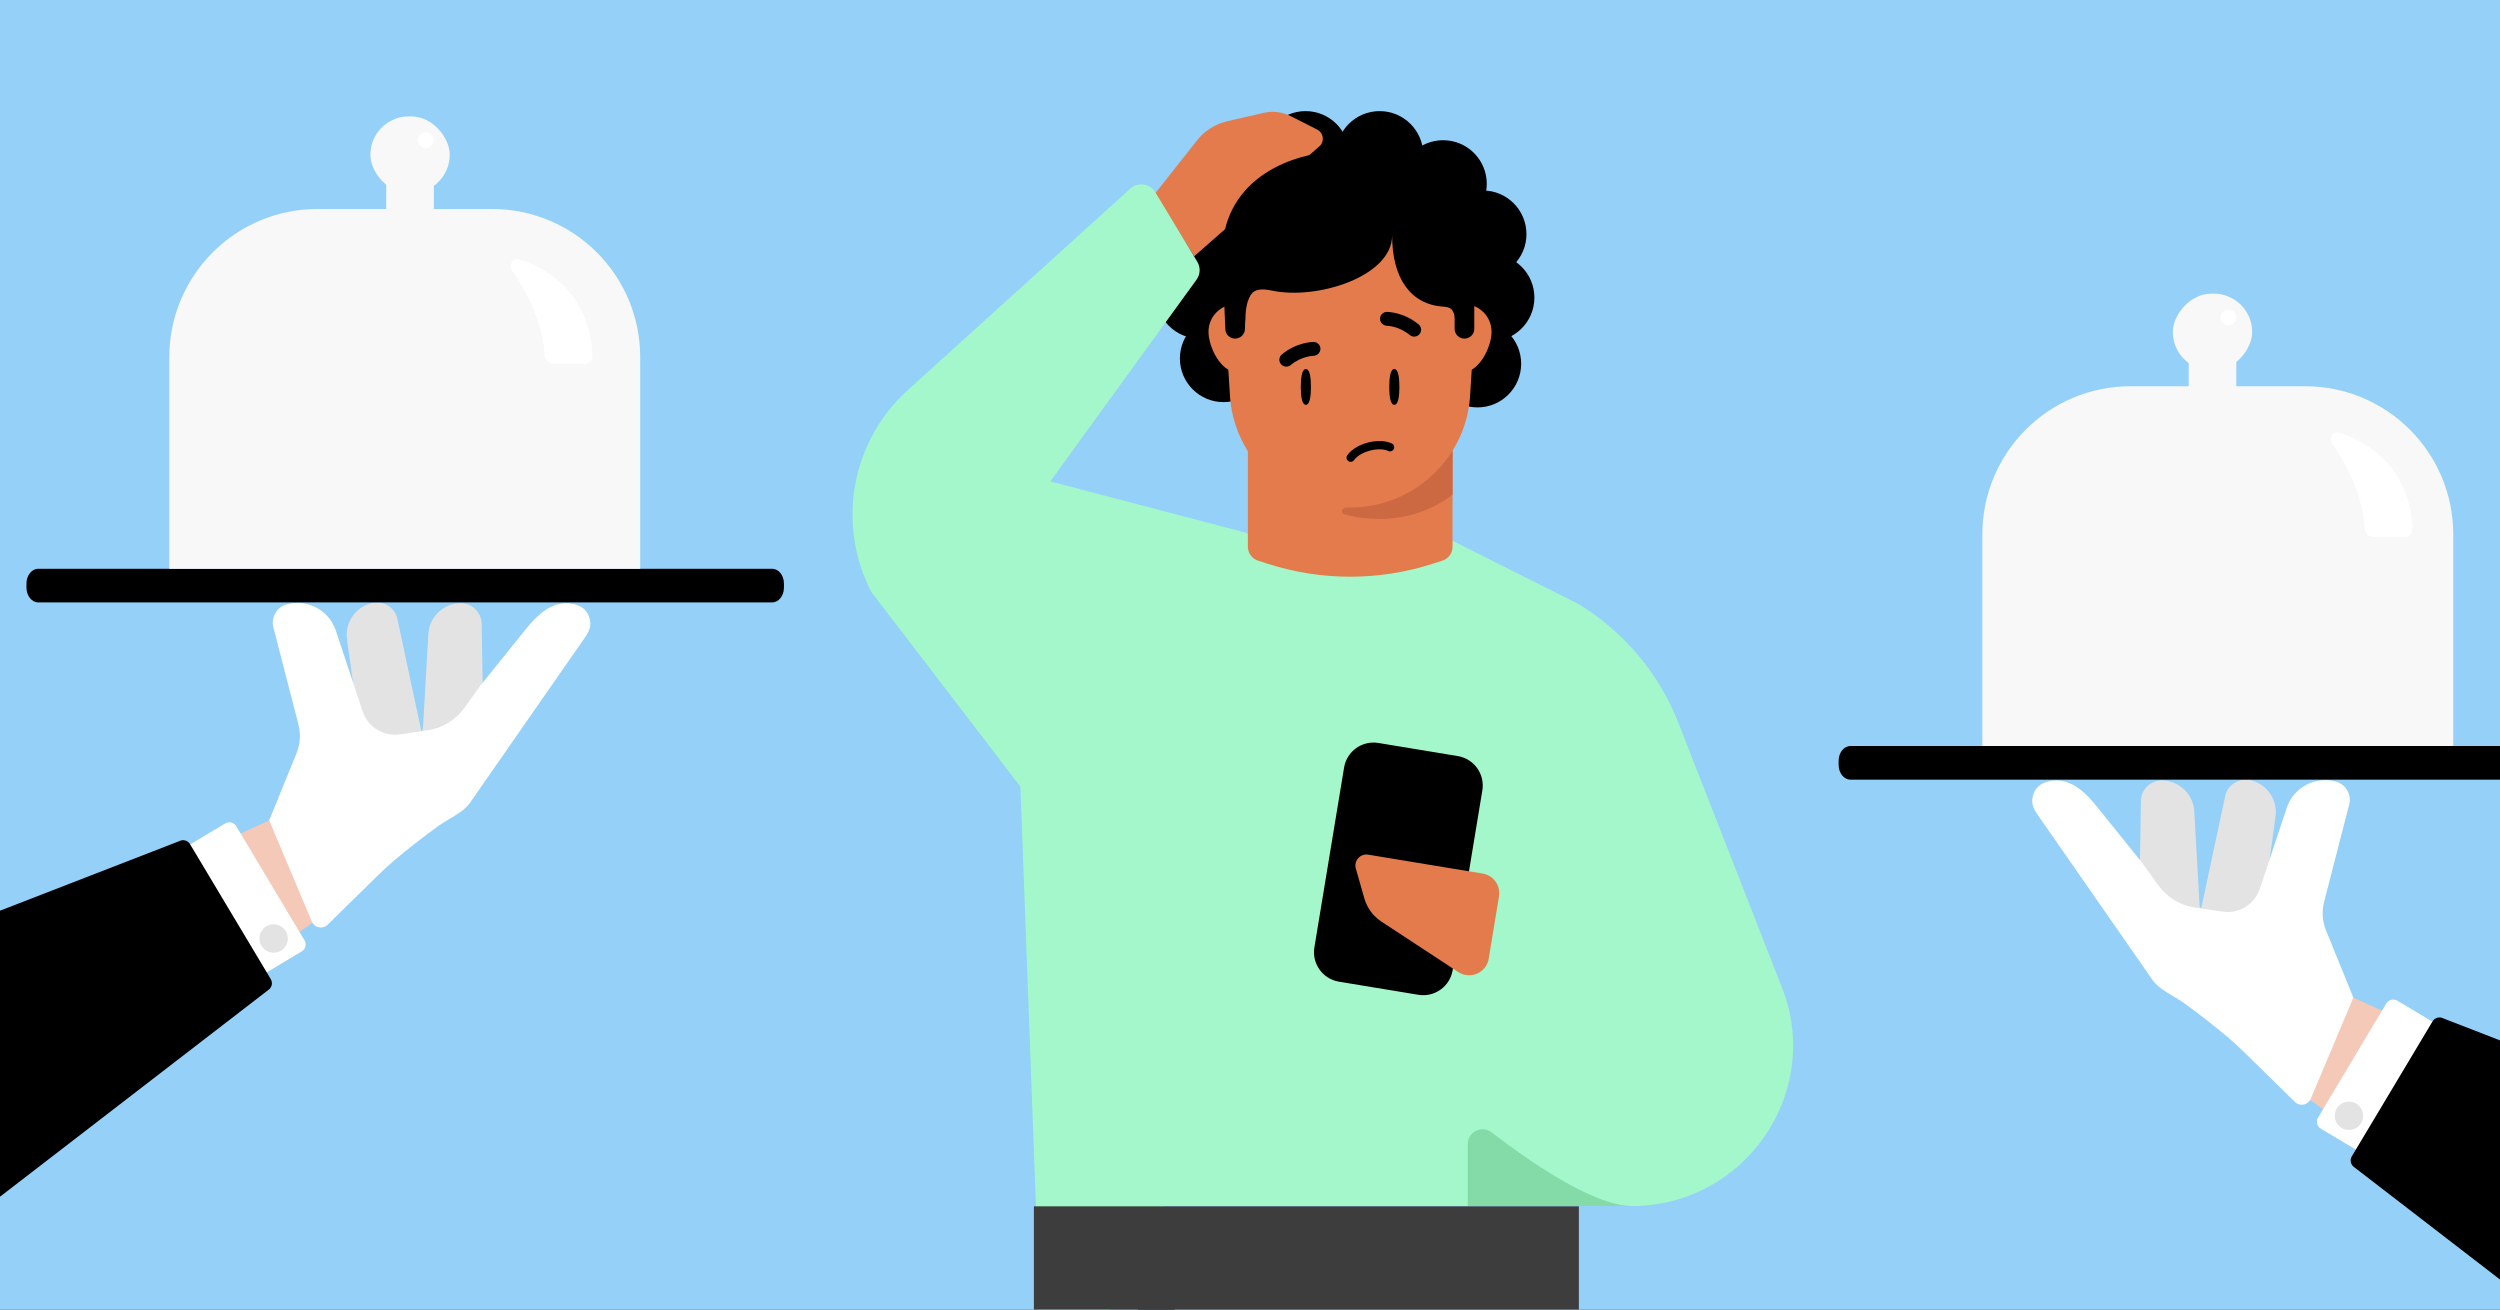 <svg fill="none" height="495" viewBox="0 0 945 495" width="945" xmlns="http://www.w3.org/2000/svg" xmlns:xlink="http://www.w3.org/1999/xlink"><rect x="0" y="0" width="945" height="495" fill="#333333" stroke="none"/><clipPath id="clip0_5147_406"><path d="M0 0H945V495H0Z"/></clipPath><g clip-path="url(#clip0_5147_406)"><path d="M0 0H945V495H0Z" fill="#94d0f8"/><path d="M616.898 455.871H440.332L417.046 499.359C411.969 502.262 406.42 503.66 400.933 503.66 390.46 503.66 383.193 539.772 376.961 530.5L373.983 566C357.293 541.209 382.428 530.362 393.312 502.5L384.812 273.332C392.153 254.545 402.803 238.691 420.055 228.248L457.052 205.828C461.415 203.183 466.43 201.785 471.538 201.785H545.061C550.168 201.785 535.949 197.355 540.312 200L596.544 228.248C613.797 238.691 627.142 254.545 634.484 273.332L673.533 373.152C673.64 373.425 673.746 373.699 673.852 373.973 688.885 413.554 659.215 455.871 616.882 455.871H616.898Z" fill="#a3f7ca"/><circle cx="462.5" cy="135.5" fill="#000000" r="16.5"/><path d="M446.624 487.778 428.703 536.372C427.229 540.37 421.315 539.306 421.315 535.05V498.752" fill="#000000"/><path d="M616.897 455.871C602.077 455.871 577.117 438.284 563.817 428.024 560.154 425.197 554.819 427.827 554.819 432.463V455.871H616.897Z" fill="#84dba8"/><g fill="#000000"><circle cx="560.5" cy="88.5" r="16.5"/><circle cx="563.5" cy="112.5" r="16.5"/><circle cx="558.5" cy="137.5" r="16.5"/><circle cx="458.5" cy="84.5" r="16.5"/><circle cx="475.5" cy="69.5" r="16.5"/><path d="M470 111.5C470 120.613 462.613 128 453.5 128 444.387 128 437 120.613 437 111.5 437 102.387 444.387 95 453.5 95 462.613 95 470 102.387 470 111.5Z"/><circle cx="521.5" cy="58.5" r="16.5"/><circle cx="493.5" cy="58.5" r="16.5"/><circle cx="545.5" cy="69.5" r="16.5"/><path d="M551.039 285.794 521.03 280.838C514.885 279.823 509.08 283.983 508.065 290.128L496.838 358.109C495.823 364.255 499.982 370.061 506.128 371.076L536.136 376.031C542.282 377.046 548.087 372.887 549.102 366.741L560.329 298.76C561.344 292.614 557.185 286.809 551.039 285.794Z"/></g><path d="M560.436 330.206 517.2 323.065C514.185 322.567 511.673 325.372 512.512 328.314L515.7 339.517C516.732 343.154 519.045 346.31 522.214 348.389L551.222 367.43C552.098 368.006 553.083 368.384 554.118 368.555 558.197 369.229 562.059 366.462 562.733 362.383L566.624 338.822C567.297 334.743 564.53 330.882 560.451 330.208" fill="#e47b4c"/><path d="M451.939 53.755C454.818 49.779 459.061 46.967 463.917 45.833L477.617 42.67C481.082 41.858 484.768 42.312 487.989 43.946L497.843 48.953C500.425 50.272 500.805 53.751 498.525 55.478L451.352 96.911 436.502 73.313 451.939 53.755Z" fill="#e47b4c"/><path d="M549.062 206.667C549.062 209.07 547.519 211.187 545.227 211.923L541.346 213.169C521.195 219.609 499.519 219.609 479.386 213.169L475.533 211.923C473.24 211.187 471.697 209.07 471.697 206.694V121.909H549.066L549.062 206.667Z" fill="#e47b4c"/><path d="M477.847 125.398C477.847 119.604 473.137 114.94 467.334 114.94 461.531 114.94 456.812 119.604 456.812 125.398 456.812 131.192 461.522 140.601 467.334 140.601 473.146 140.601 477.847 131.156 477.847 125.398Z" fill="#e47b4c"/><path d="M563.812 125.398C563.812 119.604 559.101 114.94 553.29 114.94 547.478 114.94 542.767 119.604 542.767 125.398 542.767 131.192 547.478 140.601 553.29 140.601 559.101 140.601 563.812 131.156 563.812 125.398Z" fill="#e47b4c"/><path d="M510.304 173.913C485.884 173.913 465.833 154.755 464.858 130.529L463.315 105.999C462.241 79.459 483.601 57.359 510.313 57.359 537.025 57.359 558.376 79.459 557.311 105.999L555.768 130.529C554.793 154.755 534.732 173.913 510.313 173.913H510.304Z" fill="#000000"/><path d="M510.304 191.851C485.884 191.851 465.833 172.693 464.858 148.467L463.315 123.937C462.241 97.397 483.601 75.297 510.313 75.297 537.025 75.297 558.376 97.397 557.311 123.937L555.768 148.467C554.793 172.693 534.732 191.851 510.313 191.851H510.304Z" fill="#e47b4c"/><path d="M508.403 194.484C506.481 193.953 507.187 191.788 509.181 191.836 509.554 191.845 509.928 191.85 510.303 191.85H510.312C526.653 191.85 541.042 183.271 549.066 170.337V186.993C541.423 192.787 531.884 196.177 521.56 196.177 517.456 196.177 512.774 195.693 508.403 194.484Z" fill="#cc6942"/><path d="M397.068 181.975 471.5 201.5 403.812 321 329.317 223.713C316.12 198.05 321.759 166.801 343.122 147.467L427.279 71.272C430.144 68.661 434.715 69.347 436.71 72.664L452.576 98.94C453.857 101.049 453.743 103.714 452.299 105.705L397.025 181.957 397.068 181.975Z" fill="#a3f7ca"/><path d="M495.537 146.258C495.537 149.993 495.06 153.018 493.618 153.018 492.176 153.018 491.699 149.993 491.699 146.258 491.699 142.523 492.176 139.498 493.618 139.498 495.06 139.498 495.537 142.523 495.537 146.258Z" fill="#000000"/><path d="M528.973 146.258C528.973 149.993 528.497 153.018 527.054 153.018 525.612 153.018 525.135 149.993 525.135 146.258 525.135 142.523 525.612 139.498 527.054 139.498 528.497 139.498 528.973 142.523 528.973 146.258Z" fill="#000000"/><path d="M498.092 133.93C498.733 133.437 499.139 132.674 499.13 131.822 499.112 130.405 497.948 129.239 496.504 129.248 496.223 129.25 490.133 129.329 484.538 133.984 483.419 134.908 483.274 136.531 484.204 137.661 485.133 138.764 486.785 138.908 487.904 137.984 491.992 134.567 496.483 134.496 496.54 134.495 497.117 134.486 497.65 134.244 498.092 133.93Z" fill="#000000"/><path d="M522.683 122.576C522.042 122.082 521.636 121.32 521.645 120.468 521.663 119.051 522.827 117.885 524.271 117.894 524.552 117.895 530.642 117.974 536.237 122.629 537.356 123.553 537.501 125.177 536.571 126.307 535.642 127.41 533.99 127.553 532.871 126.63 528.783 123.212 524.292 123.141 524.235 123.141 523.658 123.132 523.125 122.889 522.683 122.576Z" fill="#000000"/><path clip-rule="evenodd" d="M511.915 173.822C511.465 174.554 510.505 174.793 509.761 174.353 509.011 173.91 508.765 172.948 509.21 172.203 509.21 172.203 509.21 172.204 509.211 172.201 509.351 171.968 509.522 171.75 509.696 171.541 509.992 171.187 510.432 170.722 511.046 170.217 512.279 169.204 514.189 168.05 516.992 167.304 519.794 166.558 522.029 166.608 523.606 166.872 524.392 167.004 525.007 167.188 525.442 167.348 525.659 167.428 525.831 167.502 525.957 167.56 526.037 167.597 526.12 167.638 526.195 167.68 526.956 168.103 527.226 169.06 526.8 169.815 526.377 170.566 525.426 170.836 524.668 170.426 524.629 170.406 524.085 170.135 523.08 169.966 521.934 169.774 520.157 169.709 517.809 170.335 515.46 170.96 513.954 171.899 513.058 172.635 512.273 173.281 511.938 173.786 511.915 173.822Z" fill="#000000" fill-rule="evenodd"/><path d="M557.278 124.313V103.738H557.242C557.242 77.943 536.18 57 510.208 57 484.236 57 462 70.205 462 96L463.165 124.286C463.165 126.313 464.816 127.99 466.874 127.99 468.931 127.99 470.592 126.313 470.592 124.286 470.592 123.039 470.655 121.766 470.781 120.483 470.781 116.038 471.71 113.231 472.811 111.465 474.445 108.845 477.894 109.249 480.93 109.877 498.115 113.43 526.222 104.424 526.222 88.998 526.222 105.097 533.129 115.02 545.425 115.905 546.633 115.992 547.925 116.122 548.728 117.024 549.314 117.682 549.851 118.705 549.851 120.241V124.313C549.851 126.349 551.512 127.99 553.56 127.99 555.609 127.99 557.278 126.349 557.278 124.313Z" fill="#000000"/><path d="M390.812 456H596.812V533H390.812Z" fill="#3d3d3d"/><path d="M43.299 402.661 119.022 348.118 106.344 301.576 101.747 310.121-3.884 358.201 43.299 402.661Z" fill="#f4c9b8"/><path d="M159.527 277.522 150.305 234.375C149.561 229.84 145.151 226.883 140.678 227.91 134.331 229.363 130.189 235.498 131.211 241.944L137.661 288.614C139.352 299.316 162.541 290.952 159.527 277.522Z" fill="#e3e3e3"/><path d="M153.03 298.228C170.682 313.991 178.017 292.46 182.812 280.324L182.076 236.204C182.217 231.613 178.465 227.858 173.875 228.004 167.369 228.207 162.117 233.422 161.883 239.947L159.93 274.375C159.93 274.375 160.07 276.339 158.524 277.364L141.037 287.098" fill="#e3e3e3"/><path d="M137.142 269.049C137.141 269.047 137.14 269.046 137.14 269.045L126.96 238.393C124.393 230.665 116.232 226.293 108.376 228.436 104.601 229.467 102.354 233.338 103.332 237.125L112.819 273.892C113.745 277.48 113.49 281.27 112.093 284.702L101.759 310.087 117.877 348.36C118.882 350.748 121.979 351.37 123.83 349.556L142.863 330.886C144.985 328.804 147.162 326.783 149.445 324.878 153.087 321.84 159.248 316.844 165.879 312.09 167.112 311.207 168.465 310.407 169.831 309.599 172.662 307.926 175.545 306.222 177.508 303.682L221.197 240.855C222.348 239.2 223.298 237.327 223.137 235.318 222.923 232.642 221.556 229.034 215.959 228.165 209.112 227.103 203.504 231.776 198.568 238.073L181.696 259.01 175.484 267.633C172.195 272.199 167.197 275.239 161.629 276.06L151.19 277.598C145.06 278.501 139.156 274.908 137.142 269.049Z" fill="#ffffff"/><path d="M89.312 312.317C88.445 310.868 86.567 310.396 85.117 311.263L71.196 319.591 100.137 367.968 114.058 359.64C115.508 358.773 115.98 356.895 115.113 355.446L89.312 312.317Z" fill="#ffffff"/><path d="M71.827 319.08C71 317.698 69.243 317.193 67.81 317.927L-163 407.5-123.5 547.5 101.388 374.239C102.77 373.343 103.195 371.515 102.35 370.102L71.827 319.08Z" fill="#000000"/><path d="M104.063 360.102C101.114 360.446 98.444 358.335 98.099 355.386 97.755 352.437 99.866 349.767 102.815 349.422 105.764 349.078 108.434 351.189 108.779 354.138 109.123 357.087 107.012 359.757 104.063 360.102Z" fill="#e3e3e3"/><path d="M14.459 215H291.872C294.335 215 296.331 217.502 296.331 220.588V222.118C296.331 225.204 294.335 227.706 291.872 227.706H14.459C11.996 227.706 10 225.204 10 222.118V220.588C10 217.502 11.996 215 14.459 215Z" fill="#000000"/><path d="M64 135C64 104.072 89.072 79 120 79H186C216.928 79 242 104.072 242 135V215H64V135Z" fill="#f8f8f8"/><rect fill="#f8f8f8" height="29" rx="14.5" width="30" x="140" y="44"/><path d="M146 62H164V95H146Z" fill="#f8f8f8"/><path d="M223.96 134.536C223.038 112.043 208.089 101.738 196.381 98.058 193.79 97.243 192.102 100.224 193.671 102.441 202 114.211 205.6 126.477 205.773 133.831 205.818 135.735 207.289 137.5 209.193 137.5H221.04C222.681 137.5 224.027 136.176 223.96 134.536Z" fill="#ffffff"/><circle cx="161" cy="53" fill="#ffffff" r="3"/><path d="M948.033 469.661 872.309 415.117 884.987 368.576 889.584 377.121 995.215 425.201 948.033 469.661Z" fill="#f4c9b8"/><path d="M831.805 344.522 841.027 301.375C841.77 296.84 846.18 293.883 850.653 294.91 857 296.363 861.142 302.498 860.12 308.944L853.67 355.614C851.98 366.316 828.79 357.952 831.805 344.522Z" fill="#e3e3e3"/><path d="M838.301 365.228C820.649 380.991 813.314 359.46 808.52 347.324L809.256 303.204C809.115 298.613 812.866 294.858 817.456 295.004 823.962 295.207 829.214 300.422 829.449 306.947L831.401 341.375C831.401 341.375 831.262 343.339 832.807 344.364L850.294 354.098" fill="#e3e3e3"/><path d="M854.19 336.049C854.19 336.047 854.191 336.046 854.191 336.045L864.371 305.393C866.938 297.665 875.1 293.292 882.956 295.436 886.73 296.467 888.977 300.338 887.999 304.125L878.512 340.892C877.586 344.48 877.841 348.27 879.238 351.702L889.572 377.087 873.455 415.36C872.449 417.748 869.352 418.37 867.502 416.556L848.469 397.886C846.347 395.804 844.169 393.783 841.887 391.878 838.244 388.84 832.084 383.844 825.452 379.09 824.22 378.207 822.866 377.407 821.5 376.599 818.669 374.926 815.786 373.222 813.823 370.682L770.134 307.855C768.983 306.2 768.033 304.327 768.194 302.318 768.408 299.642 769.776 296.034 775.372 295.165 782.219 294.103 787.827 298.776 792.763 305.073L809.636 326.01 815.847 334.633C819.136 339.199 824.134 342.239 829.702 343.06L840.141 344.598C846.272 345.501 852.175 341.908 854.19 336.049Z" fill="#ffffff"/><path d="M902.019 379.317C902.886 377.867 904.765 377.396 906.214 378.263L920.135 386.591 891.194 434.968 877.273 426.64C875.823 425.773 875.352 423.895 876.219 422.446L902.019 379.317Z" fill="#ffffff"/><path d="M919.504 386.08C920.331 384.698 922.088 384.193 923.522 384.927L1154.33 474.5 1114.83 614.5 889.943 441.239C888.561 440.343 888.136 438.515 888.981 437.102L919.504 386.08Z" fill="#000000"/><path d="M887.268 427.102C890.217 427.446 892.887 425.335 893.232 422.386 893.576 419.437 891.465 416.767 888.516 416.422 885.567 416.078 882.897 418.189 882.552 421.138 882.208 424.087 884.319 426.757 887.268 427.102Z" fill="#e3e3e3"/><path d="M976.872 282H699.459C696.996 282 695 284.502 695 287.588V289.118C695 292.204 696.996 294.706 699.459 294.706H976.872C979.335 294.706 981.331 292.204 981.331 289.118V287.588C981.331 284.502 979.335 282 976.872 282Z" fill="#000000"/><path d="M927.331 202C927.331 171.072 902.259 146 871.331 146H805.331C774.403 146 749.331 171.072 749.331 202V282H927.331V202Z" fill="#f8f8f8"/><rect fill="#f8f8f8" height="29" rx="14.5" transform="matrix(-1 0 0 1 851.331 111)" width="30"/><path d="M0 0H18V33H0Z" fill="#f8f8f8" transform="matrix(-1 0 0 1 845.331 129)"/><path d="M911.96 200.036C911.038 177.543 896.089 167.238 884.381 163.558 881.79 162.744 880.102 165.724 881.671 167.941 890 179.711 893.6 191.977 893.773 199.331 893.818 201.235 895.289 203 897.193 203H909.04C910.681 203 912.027 201.676 911.96 200.036Z" fill="#ffffff"/><circle cx="842.331" cy="120" fill="#ffffff" r="3"/></g></svg>